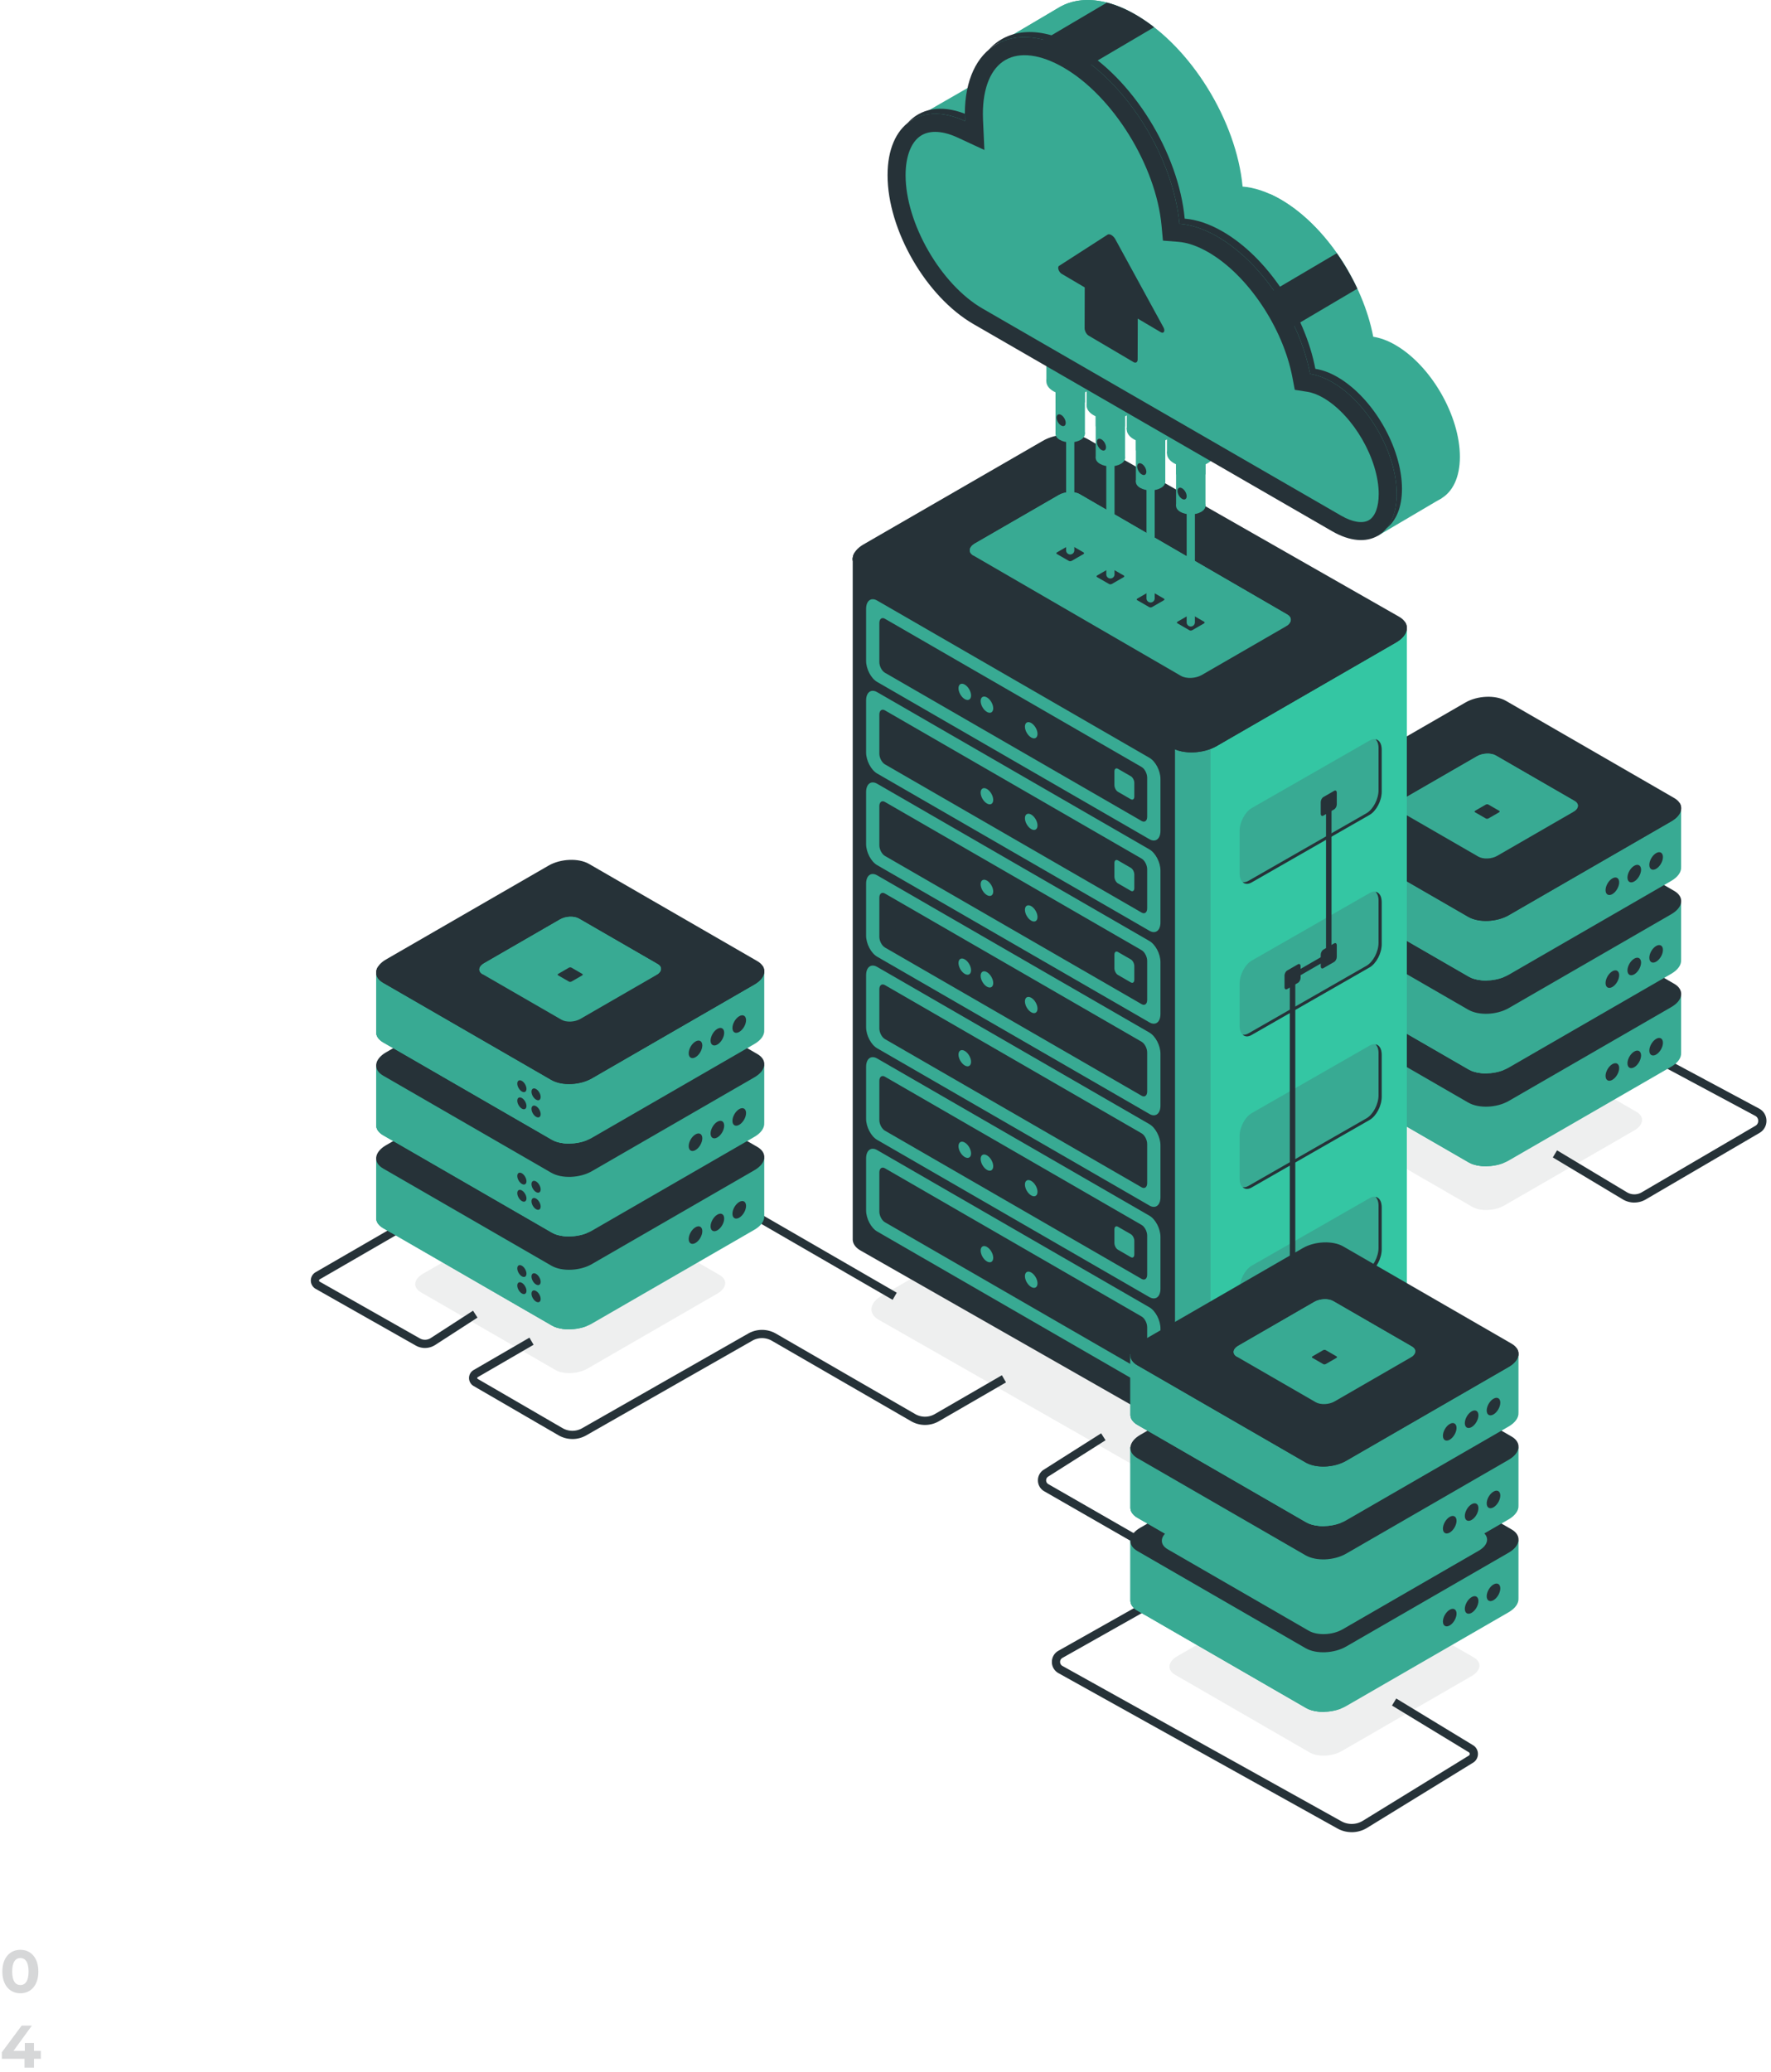 <svg xmlns="http://www.w3.org/2000/svg" width="354" height="414" viewBox="0 0 354 414" fill="none"><path d="M326.69 240.305a4.548 4.548 0 0 1-2.331-.646l-13.971-8.376.845-1.413 13.971 8.377a2.88 2.88 0 0 0 2.938.017l22.737-13.299c.364-.212.576-.589.567-1.01a1.128 1.128 0 0 0-.602-.983l-30.303-16.229.776-1.451 30.303 16.228a2.75 2.75 0 0 1 1.469 2.405 2.757 2.757 0 0 1-1.383 2.457l-22.737 13.295a4.493 4.493 0 0 1-2.288.619M270.188 366.115a5.875 5.875 0 0 1-2.86-.741l-55.753-31.036a2.529 2.529 0 0 1-1.317-2.231c0-.941.485-1.777 1.304-2.241l25.233-14.23a.857.857 0 0 0 .442-.759.859.859 0 0 0-.438-.762l-28.071-16.12a2.5 2.5 0 0 1-1.261-2.132 2.512 2.512 0 0 1 1.17-2.184l11.466-7.267.88 1.386-11.466 7.267a.863.863 0 0 0-.408.759c0 .147.052.515.438.741l28.071 16.12a2.493 2.493 0 0 1 1.261 2.192c0 .919-.481 1.734-1.278 2.184l-25.233 14.231a.904.904 0 0 0-.468.806c0 .165.048.563.472.802l55.753 31.035a4.263 4.263 0 0 0 4.26-.078l21.198-13.035a.393.393 0 0 0 .195-.342.395.395 0 0 0-.195-.342l-15.344-9.326.854-1.404 15.344 9.326c.615.372.984 1.027.984 1.746 0 .719-.364 1.374-.975 1.751l-21.203 13.034a5.895 5.895 0 0 1-3.055.854" fill="#263238"></path><path d="m294.264 241.15-26.88-15.518c-1.651-.953-1.443-2.617.464-3.718L293.8 206.93c1.907-1.101 4.784-1.218 6.435-.269l26.88 15.518c1.651.953 1.443 2.617-.464 3.718l-25.952 14.984c-1.907 1.101-4.789 1.218-6.435.265" fill="#263238" opacity=".08"></path><path d="M336.033 210.362v-11.614l-26.044-.013-9-5.195c-2.067-1.192-5.672-1.045-8.06.333l-8.398 4.849-26.065-.013v11.943c-.061.806.39 1.586 1.382 2.158l33.657 19.435c2.067 1.192 5.673 1.044 8.06-.334l32.5-18.763c1.374-.793 2.041-1.824 1.963-2.782" fill="#38AA93"></path><path d="M297.254 192.738c-1.513.035-3.081.416-4.321 1.131l-8.398 4.849-26.065-.013v11.943c-.06.806.39 1.586 1.383 2.158l33.657 19.435c.992.572 2.34.832 3.739.797v-40.304l.005.004z" fill="#38AA93"></path><path d="M261.417 198.705h-2.951v11.943c-.061.806.39 1.586 1.382 2.158l1.565.905v-15.006h.004zM294.03 232.496c1.781.763 4.359.72 6.443-.073v-13.564h-6.443v13.637z" fill="#38AA93"></path><path d="m293.514 220.341-33.657-19.435c-2.067-1.191-1.807-3.276.581-4.654l32.5-18.763c2.387-1.378 5.993-1.525 8.06-.334l33.657 19.431c2.067 1.192 1.807 3.276-.581 4.654l-32.5 18.763c-2.388 1.378-5.993 1.526-8.06.334" fill="#263238"></path><path d="m294.116 216.844-28.205-16.284c-1.729-1.001-1.513-2.748.485-3.9l27.235-15.726c1.998-1.153 5.022-1.278 6.756-.282l28.205 16.285c1.729 1.001 1.513 2.743-.485 3.9l-27.235 15.726c-1.998 1.152-5.022 1.278-6.756.281zM323.652 213.425c0 .867-.606 1.92-1.36 2.353-.75.434-1.361.083-1.361-.784s.607-1.92 1.361-2.353c.749-.433 1.36-.082 1.36.784zM328.029 210.903c0 .867-.611 1.92-1.361 2.353-.749.434-1.36.083-1.36-.784s.606-1.92 1.36-2.353c.75-.433 1.361-.082 1.361.784zM332.401 208.377c0 .867-.606 1.92-1.36 2.353-.75.433-1.361.082-1.361-.784 0-.867.607-1.92 1.361-2.353.749-.434 1.36-.083 1.36.784z" fill="#263238"></path><path d="M336.033 191.802v-11.613l-26.044-.013-9-5.196c-2.067-1.192-5.672-1.044-8.06.334l-8.398 4.849-26.065-.013v11.942c-.061.806.39 1.586 1.382 2.158l33.657 19.431c2.067 1.192 5.673 1.044 8.06-.334l32.5-18.763c1.374-.793 2.041-1.824 1.963-2.782" fill="#38AA93"></path><path d="M297.254 174.178c-1.513.035-3.081.416-4.321 1.131l-8.398 4.849-26.065-.013v11.943c-.06.806.39 1.586 1.383 2.158l33.657 19.435c.992.572 2.34.832 3.739.797v-40.304l.005.004z" fill="#38AA93"></path><path d="M261.417 180.15h-2.951v11.942c-.061.806.39 1.586 1.382 2.158l1.565.906V180.15h.004zM294.03 213.937c1.781.762 4.359.719 6.443-.074V200.3h-6.443v13.637z" fill="#38AA93"></path><path d="m293.514 201.782-33.657-19.435c-2.067-1.192-1.807-3.276.581-4.654l32.5-18.764c2.387-1.378 5.993-1.525 8.06-.333l33.657 19.43c2.067 1.192 1.807 3.276-.581 4.654l-32.5 18.764c-2.388 1.378-5.993 1.525-8.06.333" fill="#263238"></path><path d="M294.116 198.285 265.911 182c-1.729-1.001-1.513-2.747.485-3.9l27.235-15.726c1.998-1.152 5.022-1.278 6.756-.281l28.205 16.284c1.729 1.001 1.513 2.743-.485 3.9l-27.235 15.726c-1.998 1.153-5.022 1.278-6.756.282zM323.652 194.87c0 .867-.606 1.92-1.36 2.353-.75.433-1.361.082-1.361-.784 0-.867.607-1.92 1.361-2.353.749-.434 1.36-.083 1.36.784zM328.029 192.344c0 .866-.611 1.919-1.361 2.353-.749.433-1.36.082-1.36-.785 0-.866.606-1.919 1.36-2.353.75-.433 1.361-.082 1.361.785zM332.401 189.817c0 .867-.606 1.92-1.36 2.353-.75.434-1.361.083-1.361-.784s.607-1.92 1.361-2.353c.749-.433 1.36-.082 1.36.784z" fill="#263238"></path><path d="M336.033 173.242v-11.613l-26.044-.013-9-5.196c-2.067-1.191-5.672-1.044-8.06.334l-8.398 4.849-26.065-.013v11.943c-.061.806.39 1.586 1.382 2.158l33.657 19.43c2.067 1.192 5.673 1.045 8.06-.333l32.5-18.764c1.374-.793 2.041-1.824 1.963-2.782" fill="#38AA93"></path><path d="M297.254 155.619c-1.513.039-3.081.416-4.321 1.131l-8.398 4.849-26.065-.013v11.942c-.06.806.39 1.586 1.383 2.158l33.657 19.435c.992.572 2.34.832 3.739.798v-40.305l.005.005z" fill="#38AA93"></path><path d="M261.417 161.59h-2.951v11.943c-.061.806.39 1.586 1.382 2.158l1.565.905V161.59h.004zM294.03 195.377c1.781.763 4.359.719 6.443-.074v-13.559h-6.443v13.633z" fill="#38AA93"></path><path d="m293.514 183.222-33.657-19.435c-2.067-1.192-1.807-3.276.581-4.654l32.5-18.763c2.387-1.378 5.993-1.526 8.06-.334l33.657 19.431c2.067 1.191 1.807 3.276-.581 4.654l-32.5 18.763c-2.388 1.378-5.993 1.525-8.06.334" fill="#263238"></path><path d="m334.07 161.837-32.5 18.763c-2.388 1.378-5.993 1.526-8.06.334l-33.657-19.435c-.46-.264-.798-.576-1.032-.914-.71 1.144-.39 2.379 1.032 3.198l33.657 19.435c2.067 1.191 5.672 1.044 8.06-.334l32.5-18.763c1.854-1.071 2.418-2.566 1.607-3.74-.325.52-.862 1.023-1.607 1.452M323.652 176.31c0 .867-.606 1.92-1.36 2.353-.75.434-1.361.083-1.361-.784s.607-1.92 1.361-2.353c.749-.433 1.36-.082 1.36.784zM328.029 173.784c0 .867-.611 1.92-1.361 2.353-.749.433-1.36.082-1.36-.784 0-.867.606-1.92 1.36-2.353.75-.434 1.361-.083 1.361.784zM332.401 171.258c0 .866-.606 1.919-1.36 2.353-.75.433-1.361.082-1.361-.785 0-.866.607-1.919 1.361-2.353.749-.433 1.36-.082 1.36.785z" fill="#263238"></path><path d="m295.503 171.175-15.752-9.091c-.966-.559-.845-1.534.269-2.18l15.21-8.779c1.114-.646 2.804-.715 3.77-.156l15.752 9.096c.966.559.845 1.534-.269 2.175l-15.21 8.779c-1.118.646-2.804.715-3.77.156z" fill="#38AA93"></path><path d="m297.011 163.562-2.18-1.257c-.134-.078-.117-.212.039-.303l2.106-1.214c.156-.091.39-.099.52-.021l2.18 1.256c.134.078.117.213-.039.304l-2.106 1.213c-.156.091-.386.1-.52.022z" fill="#263238"></path><path d="m279.751 162.08.044.026c.073-.052.143-.109.225-.156l15.21-8.78c1.118-.645 2.804-.715 3.77-.156l15.704 9.07c.893-.637.936-1.508.043-2.024l-15.751-9.091c-.967-.559-2.657-.49-3.77.156l-15.21 8.779c-1.118.646-1.235 1.621-.269 2.176" fill="#38AA93"></path><path d="m233.718 296.838-58.092-33.124c-2.124-1.227-1.859-3.372.593-4.784l33.423-19.297c2.453-1.417 6.167-1.568 8.29-.342l58.093 33.124c2.123 1.226 1.859 3.367-.594 4.784l-33.427 19.296c-2.453 1.417-6.167 1.569-8.29.343" fill="#263238" opacity=".08"></path><path d="M281.207 261.257V125.636l-53.915-14.109-9.932-5.733c-2.279-1.317-6.262-1.153-8.892.368l-9.265 5.352-28.756-.017 8.515 130.923c-.065.892.434 1.75 1.526 2.383l53.807 40.599c2.279 1.317 6.261 1.148 8.892-.368l35.858-20.701c1.517-.875 2.249-2.01 2.167-3.068" fill="#34C6A3"></path><path d="M213.235 104.91c-1.669.039-3.398.459-4.767 1.252l-9.265 5.348-28.756-.018v135.989c-.065.893.434 1.751 1.526 2.383l62.322 35.538c1.096.633 2.582.919 4.125.88l.641-136.838-25.826-44.534z" fill="#263238"></path><path d="M234.867 285.679c1.967.841 4.81.793 7.106-.082V147.823h-7.106v137.856z" fill="#38AA93"></path><path d="m234.295 149.457-62.322-35.538c-2.28-1.317-1.994-3.614.637-5.135l35.858-20.705c2.63-1.52 6.613-1.685 8.892-.368l62.322 35.538c2.279 1.317 1.993 3.614-.637 5.135l-35.858 20.7c-2.631 1.521-6.613 1.686-8.892.368" fill="#263238"></path><path d="m279.045 125.866-35.858 20.7c-2.631 1.521-6.613 1.686-8.892.369l-62.322-35.538c-.507-.295-.88-.637-1.136-1.01-.784 1.261-.429 2.626 1.136 3.532l62.322 35.538c2.279 1.317 6.261 1.152 8.892-.369l35.858-20.704c2.045-1.179 2.665-2.83 1.777-4.126-.36.577-.954 1.127-1.777 1.604" fill="#263238"></path><path d="m236.058 135.057-41.491-24.05c-1.066-.615-.932-1.69.299-2.401l16.778-9.689c1.231-.71 3.094-.789 4.16-.173l41.492 24.05c1.066.615.932 1.69-.299 2.4l-16.779 9.69c-1.23.71-3.094.788-4.16.173z" fill="#38AA93"></path><path d="m213.655 112.086-2.405-1.387c-.147-.086-.13-.234.043-.333l2.323-1.339c.169-.1.429-.109.576-.022l2.405 1.387c.148.086.13.234-.039.333l-2.322 1.339c-.169.1-.429.109-.577.022M221.689 116.701l-2.405-1.387c-.147-.086-.13-.234.043-.333l2.323-1.339c.169-.1.429-.109.576-.022l2.405 1.387c.148.086.13.234-.043.333l-2.323 1.339c-.169.1-.429.109-.576.022zM229.719 121.32l-2.405-1.386c-.148-.087-.13-.234.043-.334l2.323-1.339c.169-.1.429-.108.576-.022l2.405 1.387c.147.087.13.234-.043.334l-2.323 1.339c-.169.099-.429.108-.576.021zM237.753 125.94l-2.405-1.387c-.148-.087-.13-.234.043-.334l2.323-1.339c.169-.099.429-.108.576-.021l2.405 1.386c.147.087.13.234-.043.334l-2.323 1.339c-.169.1-.429.108-.576.026" fill="#263238"></path><path d="m194.562 111.003.048.03c.082-.056.156-.117.251-.173l16.779-9.69c1.231-.71 3.094-.788 4.16-.173l41.444 24.024c.984-.702 1.036-1.664.048-2.232L215.8 98.739c-1.066-.615-2.929-.537-4.16.174l-16.779 9.689c-1.23.711-1.365 1.785-.299 2.401zM250.185 176.328l23.591-13.507c1.326-.767 2.405-2.821 2.405-4.594v-8.437c0-1.768-1.075-2.582-2.405-1.815l-23.591 13.507c-1.326.767-2.405 2.825-2.405 4.593v8.437c0 1.772 1.075 2.583 2.405 1.816z" fill="#38AA93"></path><path d="M274.946 147.719c.368.351.602.945.602 1.755v8.437c0 1.768-1.075 3.826-2.405 4.593l-23.591 13.507c-.424.247-.819.312-1.165.256.442.416 1.079.477 1.798.061l23.591-13.507c1.326-.767 2.405-2.821 2.405-4.594v-8.437c0-1.2-.503-1.945-1.235-2.071z" fill="#263238"></path><path d="m257.283 167.163 2.162-1.248c.291-.169.525-.616.525-1.001v-2.31c0-.386-.234-.563-.525-.394l-2.162 1.248c-.29.169-.524.615-.524 1.001v2.309c0 .386.234.564.524.395z" fill="#38AA93"></path><path d="m264.52 162.985 2.162-1.248c.29-.169.524-.615.524-1.001v-2.314c0-.385-.234-.563-.524-.394l-2.162 1.248c-.291.169-.525.615-.525 1.001v2.314c0 .386.234.563.525.394z" fill="#263238"></path><path d="m250.185 237.289 23.591-13.507c1.326-.767 2.405-2.821 2.405-4.593v-8.437c0-1.768-1.075-2.583-2.405-1.816l-23.591 13.507c-1.326.767-2.405 2.821-2.405 4.593v8.437c0 1.768 1.075 2.583 2.405 1.816z" fill="#38AA93"></path><path d="M274.946 208.68c.368.351.602.945.602 1.755v8.437c0 1.768-1.075 3.827-2.405 4.594l-23.591 13.507c-.424.247-.819.312-1.165.255.442.416 1.079.477 1.798.061l23.591-13.507c1.326-.767 2.405-2.821 2.405-4.593v-8.437c0-1.201-.503-1.946-1.235-2.072z" fill="#263238"></path><path d="m257.283 228.124 2.162-1.248c.291-.169.525-.615.525-1.001v-2.31c0-.385-.234-.563-.525-.394l-2.162 1.248c-.29.169-.524.615-.524 1.001v2.31c0 .385.234.563.524.394zM264.52 223.947l2.162-1.248c.29-.169.524-.616.524-1.001v-2.31c0-.386-.234-.563-.524-.394l-2.162 1.248c-.291.164-.525.615-.525 1.001v2.309c0 .386.234.564.525.395zM250.185 267.77l23.591-13.507c1.326-.767 2.405-2.821 2.405-4.594v-8.437c0-1.768-1.075-2.582-2.405-1.815l-23.591 13.507c-1.326.767-2.405 2.821-2.405 4.593v8.437c0 1.768 1.075 2.583 2.405 1.816z" fill="#38AA93"></path><path d="M274.946 239.165c.368.351.602.945.602 1.755v8.437c0 1.768-1.075 3.827-2.405 4.594l-23.591 13.507c-.424.247-.819.312-1.165.255.442.416 1.079.477 1.798.061l23.591-13.507c1.326-.767 2.405-2.821 2.405-4.593v-8.437c0-1.201-.503-1.946-1.235-2.072z" fill="#263238"></path><path d="m257.283 258.605 2.162-1.248c.291-.169.525-.616.525-1.001v-2.31c0-.386-.234-.563-.525-.394l-2.162 1.248c-.29.169-.524.615-.524 1.001v2.309c0 .386.234.564.524.395z" fill="#263238"></path><path d="m264.52 254.427 2.162-1.248c.29-.169.524-.615.524-1.001v-2.309c0-.386-.234-.564-.524-.395l-2.162 1.248c-.291.169-.525.616-.525 1.001v2.31c0 .386.234.563.525.394zM250.185 206.808l23.591-13.507c1.326-.767 2.405-2.825 2.405-4.593v-8.437c0-1.772-1.075-2.583-2.405-1.816l-23.591 13.507c-1.326.767-2.405 2.821-2.405 4.594v8.437c0 1.768 1.075 2.582 2.405 1.815z" fill="#38AA93"></path><path d="M274.946 178.2c.368.351.602.944.602 1.755v8.437c0 1.772-1.075 3.826-2.405 4.593l-23.591 13.507c-.424.247-.819.312-1.165.256.442.416 1.079.476 1.798.06l23.591-13.507c1.326-.767 2.405-2.825 2.405-4.593v-8.437c0-1.2-.503-1.946-1.235-2.071z" fill="#263238"></path><path d="m257.283 197.643 2.162-1.248c.291-.169.525-.615.525-1.001v-2.309c0-.386-.234-.564-.525-.395l-2.162 1.248c-.29.169-.524.616-.524 1.001v2.31c0 .386.234.563.524.394zM264.52 193.466l2.162-1.248c.29-.169.524-.615.524-1.001v-2.31c0-.385-.234-.563-.524-.394l-2.162 1.248c-.291.169-.525.615-.525 1.001v2.31c0 .385.234.563.525.394z" fill="#263238"></path><path d="m229.753 167.691-54.426-31.425c-1.218-.702-2.206-2.591-2.206-4.216v-10.379c0-1.625.988-2.37 2.206-1.668l54.426 31.425c1.218.702 2.206 2.592 2.206 4.217v10.378c0 1.625-.988 2.37-2.206 1.668z" fill="#38AA93"></path><path d="m228.189 164.051-51.302-29.618c-.616-.355-1.118-1.313-1.118-2.136v-7.805c0-.823.502-1.204 1.118-.845l51.302 29.619c.62.355 1.118 1.313 1.118 2.136v7.804c0 .824-.503 1.205-1.118.845z" fill="#263238"></path><path d="m187.581 136.66-7.657-4.42c-.602-.346-1.087-1.278-1.087-2.075 0-.798.485-1.17 1.087-.824l7.657 4.42c.603.347 1.088 1.279 1.088 2.076 0 .797-.485 1.17-1.088.823z" fill="#263238"></path><path d="M194.103 138.979c0 .801-.563 1.122-1.257.723-.693-.398-1.256-1.373-1.256-2.175 0-.802.563-1.127 1.256-.724.694.399 1.257 1.374 1.257 2.176zM198.532 141.535c0 .802-.564 1.127-1.257.724-.693-.399-1.257-1.374-1.257-2.175 0-.802.564-1.123 1.257-.724s1.257 1.374 1.257 2.175z" fill="#38AA93"></path><path d="M202.96 144.092c0 .802-.563 1.122-1.256.724-.694-.399-1.257-1.374-1.257-2.176 0-.801.563-1.122 1.257-.723.693.398 1.256 1.373 1.256 2.175z" fill="#263238"></path><path d="M207.385 146.649c0 .801-.564 1.122-1.257.723-.693-.398-1.257-1.373-1.257-2.175 0-.802.564-1.127 1.257-.724.693.399 1.257 1.374 1.257 2.176zM226.035 159.709l-2.578-1.49c-.386-.221-.698-.819-.698-1.335v-2.73c0-.511.312-.75.698-.529l2.578 1.487c.386.221.698.819.698 1.334v2.73c0 .512-.312.75-.698.529M229.753 185.991l-54.426-31.425c-1.218-.702-2.206-2.592-2.206-4.212v-10.379c0-1.625.988-2.37 2.206-1.668l54.426 31.425c1.218.702 2.206 2.592 2.206 4.217v10.378c0 1.625-.988 2.37-2.206 1.668" fill="#38AA93"></path><path d="m228.189 182.355-51.302-29.618c-.616-.355-1.118-1.313-1.118-2.136v-7.805c0-.823.502-1.2 1.118-.845l51.302 29.619c.62.355 1.118 1.313 1.118 2.14v7.8c0 .824-.503 1.205-1.118.845z" fill="#263238"></path><path d="m187.581 154.964-7.657-4.42c-.602-.346-1.087-1.278-1.087-2.075 0-.798.485-1.17 1.087-.824l7.657 4.42c.603.347 1.088 1.279 1.088 2.076 0 .797-.485 1.17-1.088.823zM194.103 157.283c0 .801-.563 1.126-1.257.723-.693-.398-1.256-1.373-1.256-2.175 0-.802.563-1.122 1.256-.724.694.399 1.257 1.374 1.257 2.176z" fill="#263238"></path><path d="M198.532 159.835c0 .802-.564 1.122-1.257.724-.693-.399-1.257-1.374-1.257-2.176 0-.801.564-1.122 1.257-.723.693.398 1.257 1.373 1.257 2.175z" fill="#38AA93"></path><path d="M202.96 162.392c0 .801-.563 1.122-1.256.723-.694-.398-1.257-1.373-1.257-2.175 0-.802.563-1.127 1.257-.724.693.399 1.256 1.374 1.256 2.176z" fill="#263238"></path><path d="M207.385 164.948c0 .802-.564 1.127-1.257.724s-1.257-1.374-1.257-2.175c0-.802.564-1.123 1.257-.724s1.257 1.374 1.257 2.175zM226.035 178.009l-2.578-1.491c-.386-.221-.698-.819-.698-1.334v-2.73c0-.512.312-.75.698-.529l2.578 1.491c.386.221.698.819.698 1.334v2.73c0 .516-.312.75-.698.529zM229.753 204.295l-54.426-31.421c-1.218-.702-2.206-2.591-2.206-4.216v-10.379c0-1.625.988-2.37 2.206-1.668l54.426 31.425c1.218.702 2.206 2.592 2.206 4.212v10.379c0 1.625-.988 2.37-2.206 1.668z" fill="#38AA93"></path><path d="m228.189 200.655-51.302-29.618c-.616-.356-1.118-1.313-1.118-2.137v-7.804c0-.823.502-1.205 1.118-.845l51.302 29.618c.62.356 1.118 1.313 1.118 2.137v7.804c0 .823-.503 1.2-1.118.845z" fill="#263238"></path><path d="m187.581 173.264-7.657-4.42c-.602-.347-1.087-1.278-1.087-2.076 0-.797.485-1.17 1.087-.823l7.657 4.42c.603.347 1.088 1.274 1.088 2.076 0 .801-.485 1.17-1.088.823zM194.103 175.582c0 .802-.563 1.123-1.257.724-.693-.399-1.256-1.374-1.256-2.175 0-.802.563-1.123 1.256-.724.694.399 1.257 1.374 1.257 2.175z" fill="#263238"></path><path d="M198.532 178.139c0 .802-.564 1.122-1.257.724-.693-.399-1.257-1.374-1.257-2.176 0-.801.564-1.126 1.257-.723.693.398 1.257 1.373 1.257 2.175z" fill="#38AA93"></path><path d="M202.96 180.691c0 .802-.563 1.127-1.256.724-.694-.399-1.257-1.374-1.257-2.175 0-.802.563-1.123 1.257-.724.693.399 1.256 1.374 1.256 2.175z" fill="#263238"></path><path d="M207.385 183.248c0 .802-.564 1.127-1.257.724-.693-.399-1.257-1.374-1.257-2.176 0-.801.564-1.122 1.257-.723.693.398 1.257 1.373 1.257 2.175zM226.035 196.309l-2.578-1.491c-.386-.221-.698-.819-.698-1.33v-2.73c0-.512.312-.75.698-.529l2.578 1.486c.386.221.698.819.698 1.335v2.73c0 .511-.312.75-.698.529zM229.753 222.595l-54.426-31.426c-1.218-.702-2.206-2.591-2.206-4.212v-10.378c0-1.625.988-2.37 2.206-1.668l54.426 31.425c1.218.702 2.206 2.591 2.206 4.216v10.379c0 1.625-.988 2.37-2.206 1.668" fill="#38AA93"></path><path d="m228.189 218.955-51.302-29.619c-.616-.355-1.118-1.313-1.118-2.136v-7.804c0-.824.502-1.205 1.118-.845l51.302 29.618c.62.36 1.118 1.313 1.118 2.136v7.805c0 .823-.503 1.204-1.118.845z" fill="#263238"></path><path d="m187.581 191.564-7.657-4.42c-.602-.347-1.087-1.279-1.087-2.076 0-.797.485-1.17 1.087-.823l7.657 4.42c.603.346 1.088 1.278 1.088 2.075 0 .798-.485 1.17-1.088.824z" fill="#263238"></path><path d="M194.103 193.882c0 .802-.563 1.122-1.257.724-.693-.399-1.256-1.374-1.256-2.176 0-.801.563-1.126 1.256-.723.694.398 1.257 1.373 1.257 2.175zM198.532 196.439c0 .801-.564 1.126-1.257.723-.693-.398-1.257-1.373-1.257-2.175 0-.802.564-1.122 1.257-.724.693.399 1.257 1.374 1.257 2.176z" fill="#38AA93"></path><path d="M202.96 198.995c0 .802-.563 1.127-1.256.724-.694-.399-1.257-1.374-1.257-2.175 0-.802.563-1.123 1.257-.724.693.399 1.256 1.374 1.256 2.175z" fill="#263238"></path><path d="M207.385 201.552c0 .802-.564 1.127-1.257.724s-1.257-1.374-1.257-2.176c0-.801.564-1.122 1.257-.723.693.398 1.257 1.373 1.257 2.175z" fill="#38AA93"></path><path d="m226.035 214.613-2.578-1.491c-.386-.221-.698-.819-.698-1.33v-2.73c0-.512.312-.75.698-.525l2.578 1.487c.386.221.698.819.698 1.334v2.73c0 .512-.312.75-.698.529" fill="#263238"></path><path d="m229.753 240.894-54.426-31.425c-1.218-.702-2.206-2.591-2.206-4.212v-10.378c0-1.625.988-2.371 2.206-1.669l54.426 31.426c1.218.702 2.206 2.591 2.206 4.216v10.378c0 1.625-.988 2.371-2.206 1.669" fill="#38AA93"></path><path d="m228.189 237.254-51.302-29.618c-.616-.355-1.118-1.313-1.118-2.136v-7.805c0-.823.502-1.2 1.118-.845l51.302 29.619c.62.355 1.118 1.313 1.118 2.136v7.804c0 .824-.503 1.201-1.118.845z" fill="#263238"></path><path d="m187.581 209.868-7.657-4.42c-.602-.347-1.087-1.279-1.087-2.076 0-.797.485-1.17 1.087-.823l7.657 4.42c.603.346 1.088 1.274 1.088 2.075 0 .802-.485 1.17-1.088.824z" fill="#263238"></path><path d="M194.103 212.182c0 .801-.563 1.126-1.257.723-.693-.398-1.256-1.373-1.256-2.175 0-.802.563-1.122 1.256-.724.694.399 1.257 1.374 1.257 2.176z" fill="#38AA93"></path><path d="M198.532 214.738c0 .802-.564 1.127-1.257.724-.693-.399-1.257-1.374-1.257-2.175 0-.802.564-1.123 1.257-.724s1.257 1.374 1.257 2.175zM202.96 217.295c0 .802-.563 1.127-1.256.724-.694-.399-1.257-1.374-1.257-2.176 0-.801.563-1.122 1.257-.723.693.398 1.256 1.373 1.256 2.175zM207.385 219.852c0 .801-.564 1.126-1.257.723-.693-.398-1.257-1.373-1.257-2.175 0-.802.564-1.127 1.257-.724s1.257 1.374 1.257 2.176zM226.035 232.912l-2.578-1.49c-.386-.221-.698-.819-.698-1.331v-2.73c0-.511.312-.749.698-.528l2.578 1.49c.386.221.698.819.698 1.331v2.73c0 .515-.312.749-.698.528z" fill="#263238"></path><path d="m229.753 259.198-54.426-31.425c-1.218-.702-2.206-2.591-2.206-4.216v-10.379c0-1.625.988-2.37 2.206-1.668l54.426 31.421c1.218.702 2.206 2.591 2.206 4.216v10.379c0 1.625-.988 2.37-2.206 1.668" fill="#38AA93"></path><path d="m228.189 255.558-51.302-29.618c-.616-.355-1.118-1.313-1.118-2.136v-7.805c0-.823.502-1.204 1.118-.845l51.302 29.619c.62.359 1.118 1.313 1.118 2.136v7.804c0 .824-.503 1.201-1.118.845z" fill="#263238"></path><path d="m187.581 228.167-7.657-4.42c-.602-.346-1.087-1.278-1.087-2.075 0-.798.485-1.17 1.087-.824l7.657 4.42c.603.347 1.088 1.279 1.088 2.076 0 .797-.485 1.17-1.088.823z" fill="#263238"></path><path d="M194.103 230.486c0 .801-.563 1.126-1.257.723-.693-.398-1.256-1.373-1.256-2.175 0-.802.563-1.127 1.256-.724.694.399 1.257 1.374 1.257 2.176zM198.532 233.042c0 .802-.564 1.127-1.257.724-.693-.399-1.257-1.374-1.257-2.175 0-.802.564-1.123 1.257-.724s1.257 1.374 1.257 2.175z" fill="#38AA93"></path><path d="M202.96 235.595c0 .801-.563 1.126-1.256.723-.694-.398-1.257-1.373-1.257-2.175 0-.802.563-1.127 1.257-.724.693.399 1.256 1.374 1.256 2.176z" fill="#263238"></path><path d="M207.385 238.151c0 .802-.564 1.127-1.257.724-.693-.399-1.257-1.374-1.257-2.175 0-.802.564-1.123 1.257-.724s1.257 1.374 1.257 2.175zM226.035 251.212l-2.578-1.491c-.386-.221-.698-.819-.698-1.33v-2.73c0-.511.312-.75.698-.529l2.578 1.487c.386.221.698.819.698 1.334v2.73c0 .516-.312.75-.698.529zM229.753 277.498l-54.426-31.421c-1.218-.702-2.206-2.591-2.206-4.216v-10.379c0-1.625.988-2.37 2.206-1.668l54.426 31.421c1.218.702 2.206 2.591 2.206 4.216v10.379c0 1.625-.988 2.37-2.206 1.668z" fill="#38AA93"></path><path d="m228.189 273.858-51.302-29.618c-.616-.356-1.118-1.313-1.118-2.137v-7.804c0-.823.502-1.2 1.118-.845l51.302 29.618c.62.356 1.118 1.313 1.118 2.137v7.804c0 .823-.503 1.2-1.118.845z" fill="#263238"></path><path d="m187.581 246.467-7.657-4.42c-.602-.347-1.087-1.278-1.087-2.076 0-.797.485-1.17 1.087-.823l7.657 4.42c.603.347 1.088 1.278 1.088 2.076 0 .797-.485 1.17-1.088.823zM194.103 248.785c0 .802-.563 1.127-1.257.724-.693-.399-1.256-1.374-1.256-2.175 0-.802.563-1.123 1.256-.724.694.399 1.257 1.374 1.257 2.175z" fill="#263238"></path><path d="M198.532 251.342c0 .802-.564 1.127-1.257.724-.693-.399-1.257-1.374-1.257-2.176 0-.801.564-1.126 1.257-.723.693.398 1.257 1.373 1.257 2.175z" fill="#38AA93"></path><path d="M202.96 253.899c0 .801-.563 1.126-1.256.723-.694-.398-1.257-1.373-1.257-2.175 0-.802.563-1.122 1.257-.724.693.399 1.256 1.374 1.256 2.176z" fill="#263238"></path><path d="M207.385 256.451c0 .802-.564 1.127-1.257.724-.693-.399-1.257-1.374-1.257-2.176 0-.801.564-1.122 1.257-.723.693.398 1.257 1.373 1.257 2.175z" fill="#38AA93"></path><path d="m226.035 269.512-2.578-1.491c-.386-.221-.698-.819-.698-1.33v-2.73c0-.512.312-.75.698-.529l2.578 1.491c.386.221.698.819.698 1.334v2.73c0 .516-.312.75-.698.529" fill="#263238"></path><path d="M213.924 110.795a.824.824 0 0 1-.824-.824V76.137a.824.824 0 0 1 1.647 0v33.834a.823.823 0 0 1-.823.824z" fill="#38AA93"></path><path d="M216.862 74.013h-5.876v12.684h5.876V74.013z" fill="#38AA93"></path><path d="M215.999 87.897c-1.148.663-3.007.663-4.155 0-1.149-.663-1.149-1.737 0-2.4 1.148-.663 3.007-.663 4.155 0 1.149.663 1.149 1.737 0 2.4zM218.686 56.338h-9.525v19.894h9.525V56.338z" fill="#38AA93"></path><path d="M210.986 76.102v4.294c1.724.79 4.151.79 5.876 0v-4.294c-1.725-.788-4.152-.788-5.876 0z" fill="#38AA93"></path><path d="M217.291 78.174c-1.859 1.074-4.875 1.074-6.734 0-1.859-1.075-1.859-2.813 0-3.888 1.859-1.074 4.875-1.074 6.734 0 1.859 1.075 1.859 2.813 0 3.888zM221.958 115.592a.824.824 0 0 1-.824-.824V80.934a.824.824 0 0 1 1.647 0v33.834a.823.823 0 0 1-.823.824z" fill="#38AA93"></path><path d="M224.891 78.81h-5.876v12.684h5.876V78.81z" fill="#38AA93"></path><path d="M224.033 92.694c-1.148.663-3.007.663-4.155 0-1.149-.663-1.149-1.737 0-2.4 1.148-.663 3.007-.663 4.155 0 1.149.663 1.149 1.737 0 2.4zM226.72 61.135h-9.525v19.894h9.525V61.135z" fill="#38AA93"></path><path d="M219.015 80.895v4.294c1.725.789 4.152.789 5.876 0v-4.294c-1.724-.789-4.151-.789-5.876 0z" fill="#38AA93"></path><path d="M225.325 82.97c-1.859 1.075-4.875 1.075-6.734 0-1.859-1.074-1.859-2.812 0-3.886 1.859-1.075 4.875-1.075 6.734 0 1.859 1.074 1.859 2.812 0 3.886zM229.987 120.389a.823.823 0 0 1-.823-.824V85.731a.823.823 0 1 1 1.647 0v33.834a.824.824 0 0 1-.824.824z" fill="#38AA93"></path><path d="M232.925 83.607h-5.876v12.684h5.876V83.607z" fill="#38AA93"></path><path d="M232.067 97.491c-1.148.663-3.007.663-4.155 0-1.149-.663-1.149-1.737 0-2.4 1.148-.663 3.007-.663 4.155 0 1.149.663 1.149 1.737 0 2.4zM234.75 65.927h-9.525v19.895h9.525V65.927z" fill="#38AA93"></path><path d="M227.049 85.692v4.294c1.725.789 4.152.789 5.876 0v-4.294c-1.724-.789-4.151-.789-5.876 0z" fill="#38AA93"></path><path d="M233.354 87.767c-1.859 1.075-4.875 1.075-6.734 0-1.859-1.074-1.859-2.816 0-3.886 1.859-1.075 4.875-1.075 6.734 0 1.859 1.074 1.859 2.812 0 3.886zM238.021 125.186a.823.823 0 0 1-.823-.824V90.528a.823.823 0 1 1 1.647 0v33.834a.824.824 0 0 1-.824.824z" fill="#38AA93"></path><path d="M240.959 88.404h-5.876v12.684h5.876V88.404z" fill="#38AA93"></path><path d="M240.097 102.288c-1.148.663-3.007.663-4.156 0-1.148-.663-1.148-1.737 0-2.4 1.149-.663 3.008-.663 4.156 0 1.148.663 1.148 1.737 0 2.4zM242.784 70.724h-9.525V90.62h9.525V70.724z" fill="#38AA93"></path><path d="M235.083 90.489v4.294c1.725.789 4.152.789 5.876 0V90.49c-1.724-.789-4.151-.789-5.876 0z" fill="#38AA93"></path><path d="M241.388 92.564c-1.859 1.075-4.875 1.075-6.734 0-1.859-1.074-1.859-2.812 0-3.886 1.859-1.075 4.875-1.075 6.734 0 1.859 1.074 1.859 2.816 0 3.886zM275.353 107.098l12.77-7.522-12.163-15.18-3.198 5.222 2.591 17.48zM182.624 23.786l20.384-11.726s-.767 11.704-.767 11.726c0 .021-11.709 3.627-11.709 3.627l-7.908-3.627z" fill="#38AA93"></path><path d="M278.902 68.926c-1.551-.897-3.033-1.417-4.411-1.634-2.054-10.798-9.568-22.269-18.53-27.443-2.695-1.555-5.256-2.387-7.583-2.565-1.222-13.09-10.326-27.967-21.376-34.35C221.23-.4 215.991-.793 212.125 1.248V1.24l-.186.109c-.1.056-.195.112-.295.169l-12.02 7.098 3.995 3.154c-3.584 1.57-5.85 5.586-5.85 11.531 0 10.96 7.696 24.289 17.186 29.766l63.951 45.665c7.129 4.116 12.905.78 12.905-7.45 0-8.228-5.776-18.238-12.905-22.35" fill="#38AA93"></path><path d="m198.358 18.473 27.586-16.116c-5.356-2.795-10.192-3.024-13.823-1.105v-.008l-.186.108c-.1.056-.195.108-.295.17l-12.016 7.097 3.995 3.155c-2.505 1.096-4.364 3.393-5.256 6.703M249.301 65.884l20.128-11.813c-3.453-5.97-8.203-11.188-13.468-14.226a23.308 23.308 0 0 0-2.062-1.062l-25.602 14.972 21.004 12.125v.004z" fill="#38AA93"></path><path d="m205.296 9.932 8.97 5.178 16.428-9.676a33.122 33.122 0 0 0-3.688-2.5c-1.989-1.149-3.913-1.942-5.742-2.414L205.3 9.928l-.004.004zM267.211 50.6l-16.064 9.465 5.586 6.23 14.581-8.61a46.429 46.429 0 0 0-4.108-7.085" fill="#263238"></path><path d="M266.283 76.358c-1.551-.897-3.033-1.417-4.411-1.634-2.054-10.799-9.572-22.269-18.529-27.443-2.696-1.556-5.257-2.388-7.584-2.565-1.222-13.091-10.326-27.968-21.376-34.35-11.886-6.865-21.524-1.3-21.524 12.423 0 .464.013.936.035 1.408-8.693-4.03-15.483.512-15.483 10.808 0 10.959 7.696 24.288 17.186 29.765l71.686 41.388c7.129 4.117 12.905.78 12.905-7.449s-5.776-18.239-12.905-22.351z" fill="#263238"></path><path d="M192.894 24.197c-.022-.472-.035-.94-.035-1.408v-.06c-4.801-1.868-8.931-1.054-11.518 1.94 2.813-2.313 6.903-2.63 11.553-.476M267.332 75.335c-1.551-.897-3.033-1.417-4.411-1.634-2.054-10.798-9.568-22.269-18.53-27.443-2.695-1.555-5.26-2.387-7.583-2.565-1.222-13.09-10.326-27.967-21.376-34.35-7.406-4.277-13.936-3.727-17.81.615 3.943-3.371 9.984-3.501 16.761.412 11.054 6.383 20.154 21.26 21.376 34.346 2.323.177 4.888 1.01 7.584 2.565 8.961 5.174 16.475 16.64 18.529 27.443 1.378.217 2.86.741 4.411 1.634 7.129 4.116 12.905 14.122 12.905 22.351 0 2.968-.763 5.291-2.058 6.864 1.932-1.491 3.107-4.19 3.107-7.887 0-8.229-5.777-18.239-12.905-22.35z" fill="#263238"></path><path d="m191.377 27.47 5.391 2.5-.273-5.933c-.017-.416-.03-.832-.03-1.24 0-5.295 1.599-9.134 4.502-10.81 2.903-1.674 7.029-1.14 11.618 1.507 9.862 5.694 18.468 19.56 19.591 31.564l.281 3.025 3.029.234c1.864.143 3.9.85 6.058 2.093 7.835 4.524 14.898 15.036 16.792 24.994l.472 2.492 2.509.394c.997.156 2.063.56 3.168 1.196 6.019 3.476 11.102 12.281 11.102 19.232 0 2.6-.719 4.511-1.98 5.234-1.257.724-3.272.395-5.521-.905L196.4 61.659c-8.338-4.814-15.384-17.017-15.384-26.646 0-3.778 1.114-6.656 3.06-7.9.797-.51 1.768-.762 2.855-.762 1.326 0 2.839.377 4.451 1.122" fill="#38AA93"></path><path d="m227.158 72.397 1.889-.949-1.863-1.412-.026 2.361zM221.477 46.852l1.837-.927.03.957-1.867-.03zM232.553 66.426l1.915-.966-3.688-3.506 1.773 4.472z" fill="#38AA93"></path><path d="m228.492 71.387-8.952-5.273c-.455-.269-.824-.94-.819-1.504l.03-10.365 10.599 6.244-.03 10.365c0 .564-.373.802-.828.538" fill="#38AA93"></path><path d="m223.292 45.933-9.667 6.223c-.412.264-.078 1.248.546 1.616l9.875 5.816 9.876 5.815c.624.368.958-.225.55-.97L224.87 46.86c-.416-.759-1.157-1.196-1.578-.928z" fill="#38AA93"></path><path d="m226.573 72.354-8.953-5.274c-.455-.269-.823-.94-.819-1.504l.03-10.365 10.6 6.245-.031 10.365c0 .563-.372.802-.827.537" fill="#263238"></path><path d="m221.373 46.9-9.668 6.222c-.412.265-.078 1.248.546 1.617l9.876 5.815 9.875 5.815c.624.369.958-.225.551-.97l-9.603-17.572c-.416-.758-1.157-1.196-1.577-.927zM258.912 256.126h-1.096v-61.278l7.237-4.177v-30.164h1.096v30.797l-7.237 4.177v60.645zM84.955 269.364a3.793 3.793 0 0 1-1.855-.489l-19.994-11.323a1.906 1.906 0 0 1-.975-1.664c0-.698.356-1.322.958-1.669l49.877-28.851a9.297 9.297 0 0 1 9.277 0l57.005 32.946-.823 1.426-57.005-32.951a7.666 7.666 0 0 0-7.631 0l-49.872 28.852a.267.267 0 0 0-.139.238c0 .056.017.169.139.238L83.91 267.44a2.1 2.1 0 0 0 2.192-.065l8.45-5.464.893 1.378-8.45 5.464a3.754 3.754 0 0 1-2.041.607" fill="#263238"></path><path d="m110.994 273.741-26.88-15.518c-1.65-.953-1.443-2.617.464-3.713l25.952-14.985c1.907-1.101 4.789-1.218 6.435-.264l26.88 15.517c1.651.954 1.443 2.618-.464 3.718l-25.952 14.985c-1.907 1.101-4.788 1.218-6.435.264" fill="#263238" opacity=".08"></path><path d="M152.763 242.953v-11.614l-26.043-.013-9.001-5.195c-2.067-1.192-5.672-1.045-8.06.333l-8.398 4.849-26.065-.013v11.943c-.06.806.39 1.586 1.383 2.158l33.657 19.431c2.067 1.191 5.672 1.044 8.06-.334l32.5-18.763c1.373-.793 2.041-1.825 1.963-2.782" fill="#38AA93"></path><path d="M113.98 225.329c-1.513.035-3.081.416-4.321 1.131l-8.398 4.849-26.065-.013v11.943c-.06.806.39 1.586 1.383 2.158l33.657 19.435c.992.572 2.34.832 3.739.797v-40.304l.005.004z" fill="#38AA93"></path><path d="M78.147 231.3h-2.95v11.943c-.057.806.39 1.586 1.382 2.158l1.564.906V231.3h.004zM110.756 265.087c1.781.763 4.359.72 6.443-.073V251.45h-6.443v13.637z" fill="#38AA93"></path><path d="m110.24 252.932-33.657-19.435c-2.067-1.191-1.807-3.276.58-4.654l32.501-18.763c2.383-1.378 5.993-1.525 8.06-.334l33.657 19.435c2.067 1.192 1.807 3.276-.577 4.654l-32.5 18.764c-2.383 1.378-5.993 1.525-8.06.333" fill="#263238"></path><path d="m110.847 249.435-28.206-16.284c-1.729-1.001-1.512-2.748.485-3.9l27.235-15.726c1.998-1.153 5.023-1.278 6.756-.282l28.206 16.285c1.729 1.001 1.512 2.747-.486 3.9l-27.235 15.726c-1.997 1.152-5.022 1.278-6.755.281zM140.383 246.021c0 .866-.607 1.919-1.361 2.353-.75.433-1.361.082-1.361-.785 0-.866.607-1.919 1.361-2.353.75-.433 1.361-.082 1.361.785zM144.755 243.494c0 .867-.607 1.92-1.361 2.353-.749.434-1.36.083-1.36-.784s.606-1.92 1.36-2.353c.75-.433 1.361-.082 1.361.784zM149.127 240.968c0 .867-.606 1.92-1.36 2.353-.75.433-1.361.082-1.361-.784 0-.867.607-1.92 1.361-2.353.749-.434 1.36-.083 1.36.784z" fill="#263238"></path><path d="M152.763 224.393V212.78l-26.043-.013-9.001-5.196c-2.067-1.192-5.672-1.044-8.06.334l-8.398 4.849-26.065-.013v11.942c-.06.806.39 1.586 1.383 2.158l33.657 19.431c2.067 1.192 5.672 1.044 8.06-.334l32.5-18.763c1.373-.793 2.041-1.824 1.963-2.782" fill="#38AA93"></path><path d="M113.98 206.769c-1.513.035-3.081.416-4.321 1.131l-8.398 4.849-26.065-.013v11.943c-.06.806.39 1.586 1.383 2.158l33.657 19.435c.992.572 2.34.832 3.739.797v-40.304l.005.004z" fill="#38AA93"></path><path d="M78.147 212.741h-2.95v11.942c-.057.806.39 1.586 1.382 2.158l1.564.906v-15.006h.004zM110.756 246.528c1.781.762 4.359.719 6.443-.074v-13.559h-6.443v13.633z" fill="#38AA93"></path><path d="m110.24 234.373-33.657-19.435c-2.067-1.192-1.807-3.276.58-4.654l32.501-18.764c2.383-1.378 5.993-1.525 8.06-.333l33.657 19.43c2.067 1.192 1.807 3.276-.577 4.654l-32.5 18.764c-2.383 1.378-5.993 1.525-8.06.333" fill="#263238"></path><path d="m110.847 230.876-28.206-16.285c-1.729-1.001-1.512-2.743.485-3.9l27.235-15.726c1.998-1.152 5.023-1.278 6.756-.281l28.206 16.284c1.729 1.001 1.512 2.748-.486 3.9l-27.235 15.726c-1.997 1.153-5.022 1.278-6.755.282zM140.383 227.461c0 .867-.607 1.92-1.361 2.353-.75.433-1.361.082-1.361-.784 0-.867.607-1.92 1.361-2.353.75-.434 1.361-.083 1.361.784zM144.755 224.935c0 .866-.607 1.919-1.361 2.353-.749.433-1.36.082-1.36-.785 0-.866.606-1.919 1.36-2.353.75-.433 1.361-.082 1.361.785zM149.127 222.408c0 .867-.606 1.92-1.36 2.353-.75.434-1.361.083-1.361-.784s.607-1.92 1.361-2.353c.749-.433 1.36-.082 1.36.784z" fill="#263238"></path><path d="M152.763 205.838v-11.614l-26.043-.013-9.001-5.195c-2.067-1.192-5.672-1.045-8.06.333l-8.398 4.849-26.065-.013v11.943c-.06.806.39 1.586 1.383 2.158l33.657 19.431c2.067 1.191 5.672 1.044 8.06-.334l32.5-18.763c1.373-.793 2.041-1.825 1.963-2.782" fill="#38AA93"></path><path d="M113.98 188.21c-1.513.039-3.081.416-4.321 1.131l-8.398 4.849-26.065-.013v11.942c-.06.806.39 1.586 1.383 2.158l33.657 19.435c.992.572 2.34.832 3.739.798v-40.305l.005.005z" fill="#38AA93"></path><path d="M78.147 194.181h-2.95v11.943c-.057.806.39 1.586 1.382 2.158l1.564.905v-15.006h.004zM110.756 227.968c1.781.763 4.359.719 6.443-.074v-13.563h-6.443V227.968z" fill="#38AA93"></path><path d="m110.24 215.813-33.657-19.435c-2.067-1.192-1.807-3.276.58-4.654l32.501-18.763c2.383-1.378 5.993-1.526 8.06-.334l33.657 19.431c2.067 1.191 1.807 3.276-.577 4.654l-32.5 18.763c-2.383 1.378-5.993 1.525-8.06.334" fill="#263238"></path><path d="m150.8 194.432-32.5 18.764c-2.383 1.378-5.993 1.525-8.06.333l-33.657-19.43c-.46-.269-.802-.577-1.031-.915-.711 1.144-.39 2.379 1.031 3.198l33.657 19.435c2.067 1.192 5.672 1.045 8.06-.333l32.5-18.764c1.855-1.07 2.418-2.565 1.608-3.739-.325.52-.863 1.022-1.608 1.451zM140.383 208.901c0 .867-.607 1.92-1.361 2.353-.75.434-1.361.083-1.361-.784s.607-1.92 1.361-2.353c.75-.433 1.361-.082 1.361.784zM144.755 206.375c0 .867-.607 1.92-1.361 2.353-.749.433-1.36.082-1.36-.784 0-.867.606-1.92 1.36-2.353.75-.434 1.361-.083 1.361.784zM149.127 203.849c0 .866-.606 1.919-1.36 2.353-.75.433-1.361.082-1.361-.785 0-.866.607-1.919 1.361-2.353.749-.433 1.36-.082 1.36.785z" fill="#263238"></path><path d="m112.229 203.766-15.752-9.091c-.966-.559-.845-1.534.269-2.18l15.21-8.779c1.118-.646 2.804-.715 3.77-.156l15.752 9.096c.966.559.845 1.534-.269 2.175l-15.21 8.779c-1.118.646-2.804.715-3.77.156z" fill="#38AA93"></path><path d="m113.737 196.153-2.18-1.257c-.134-.078-.117-.212.039-.303l2.102-1.214c.156-.091.39-.099.52-.021l2.18 1.256c.134.078.117.213-.039.304l-2.106 1.213c-.156.087-.39.1-.52.022" fill="#263238"></path><path d="m96.477 194.671.044.026c.073-.052.143-.109.225-.156l15.21-8.78c1.118-.645 2.804-.715 3.77-.156l15.704 9.07c.893-.637.936-1.508.043-2.024l-15.751-9.091c-.967-.559-2.657-.49-3.77.156l-15.21 8.779c-1.118.646-1.24 1.621-.269 2.18" fill="#38AA93"></path><path d="M108.069 219.206c0 .585-.412.819-.914.529-.507-.291-.915-1.001-.915-1.586 0-.585.408-.819.915-.529.502.29.914 1.001.914 1.586zM105.231 217.581c0 .585-.412.819-.915.529-.507-.291-.914-1.001-.914-1.586 0-.585.412-.819.914-.529.507.29.915 1.001.915 1.586zM108.069 222.634c0 .585-.412.819-.914.528-.507-.29-.915-1.001-.915-1.586 0-.585.408-.819.915-.528.502.29.914 1.001.914 1.586zM105.231 221.004c0 .585-.412.819-.915.529-.507-.29-.914-1.001-.914-1.586 0-.585.412-.819.914-.529.507.291.915 1.001.915 1.586zM108.069 237.675c0 .585-.412.819-.914.528-.507-.29-.915-1.001-.915-1.586 0-.585.408-.819.915-.528.502.29.914 1.001.914 1.586zM105.231 236.045c0 .585-.412.819-.915.529-.507-.29-.914-1.001-.914-1.586 0-.585.412-.819.914-.529.507.291.915 1.001.915 1.586zM108.069 241.098c0 .585-.412.819-.914.529-.507-.291-.915-1.001-.915-1.586 0-.585.408-.819.915-.529.502.29.914 1.001.914 1.586zM105.231 239.473c0 .585-.412.819-.915.529-.507-.291-.914-1.001-.914-1.586 0-.585.412-.819.914-.529.507.29.915 1.001.915 1.586zM108.069 256.143c0 .585-.412.819-.914.529-.507-.29-.915-1.001-.915-1.586 0-.585.408-.819.915-.529.502.291.914 1.001.914 1.586zM105.231 254.514c0 .585-.412.819-.915.529-.507-.291-.914-1.001-.914-1.586 0-.585.412-.819.914-.529.507.29.915 1.001.915 1.586zM108.069 259.567c0 .585-.412.819-.914.528-.507-.29-.915-1.001-.915-1.586 0-.585.408-.819.915-.528.502.29.914 1.001.914 1.586zM105.231 257.937c0 .585-.412.819-.915.529-.507-.29-.914-1.001-.914-1.586 0-.585.412-.819.914-.529.507.291.915 1.001.915 1.586zM114.417 287.551a5.538 5.538 0 0 1-2.782-.745l-16.96-9.841a1.828 1.828 0 0 1-.919-1.599c0-.667.342-1.265.919-1.599l11.154-6.47.827 1.422-11.154 6.469a.192.192 0 0 0-.104.178c0 .056.018.13.1.178l16.961 9.841a3.933 3.933 0 0 0 3.891.017l33.219-18.932a5.568 5.568 0 0 1 5.534.021l27.829 16.073a3.916 3.916 0 0 0 3.917.008l13.416-7.761.823 1.426-13.416 7.761a5.561 5.561 0 0 1-5.564-.009l-27.828-16.072a3.918 3.918 0 0 0-3.896-.017l-33.219 18.932a5.577 5.577 0 0 1-2.743.724" fill="#263238"></path><path d="m261.755 350.172-26.88-15.517c-1.651-.954-1.443-2.618.464-3.714l25.952-14.985c1.907-1.1 4.784-1.217 6.435-.264l26.88 15.518c1.651.953 1.443 2.617-.464 3.718l-25.952 14.984c-1.907 1.101-4.788 1.218-6.435.269" fill="#263238" opacity=".08"></path><path d="M303.524 319.388v-11.613l-26.043-.013-9.001-5.196c-2.067-1.191-5.672-1.044-8.06.334l-8.398 4.849-26.065-.013v11.943c-.06.806.39 1.586 1.383 2.158l33.657 19.43c2.067 1.192 5.672 1.045 8.06-.333l32.5-18.764c1.373-.793 2.041-1.824 1.963-2.782" fill="#38AA93"></path><path d="M264.745 301.765c-1.512.034-3.081.416-4.32 1.131l-8.398 4.849-26.065-.013v11.942c-.061.806.39 1.586 1.382 2.158l33.657 19.435c.992.572 2.34.832 3.74.798V301.76l.004.005z" fill="#38AA93"></path><path d="M228.908 307.732h-2.951v11.942c-.06.806.39 1.586 1.383 2.158l1.564.906v-15.006h.004zM261.521 341.519c1.781.762 4.359.719 6.444-.074v-13.563h-6.444v13.637z" fill="#38AA93"></path><path d="m261.001 329.368-33.657-19.435c-2.067-1.192-1.807-3.276.581-4.654l32.5-18.763c2.383-1.378 5.993-1.526 8.06-.334l33.657 19.431c2.067 1.191 1.807 3.276-.581 4.654l-32.5 18.763c-2.388 1.378-5.993 1.525-8.06.334" fill="#263238"></path><path d="m261.608 325.867-28.206-16.285c-1.729-1.001-1.512-2.747.485-3.9l27.235-15.726c1.998-1.152 5.023-1.278 6.756-.281l28.206 16.284c1.729 1.001 1.512 2.748-.486 3.9l-27.235 15.726c-1.997 1.153-5.022 1.278-6.755.282z" fill="#38AA93"></path><path d="M291.144 322.452c0 .867-.611 1.92-1.361 2.353-.75.433-1.361.082-1.361-.784 0-.867.607-1.92 1.361-2.353.75-.434 1.361-.083 1.361.784zM295.52 319.926c0 .866-.606 1.919-1.36 2.353-.75.433-1.361.082-1.361-.785 0-.866.607-1.919 1.361-2.353.749-.433 1.36-.082 1.36.785zM299.893 317.404c0 .866-.607 1.919-1.361 2.353-.75.433-1.361.082-1.361-.785 0-.866.607-1.919 1.361-2.353.75-.433 1.361-.082 1.361.785z" fill="#263238"></path><path d="M303.524 300.829v-11.614l-26.043-.013-9.001-5.195c-2.067-1.192-5.672-1.045-8.06.333l-8.398 4.849-26.065-.013v11.943c-.06.806.39 1.586 1.383 2.158l33.657 19.431c2.067 1.191 5.672 1.044 8.06-.334l32.5-18.763c1.373-.793 2.041-1.825 1.963-2.782" fill="#38AA93"></path><path d="M264.745 283.205c-1.512.035-3.081.416-4.32 1.131l-8.398 4.849-26.065-.013v11.943c-.061.806.39 1.586 1.382 2.158l33.657 19.435c.992.572 2.34.832 3.74.797v-40.304l.004.004z" fill="#38AA93"></path><path d="M228.908 289.172h-2.951v11.943c-.06.806.39 1.586 1.383 2.158l1.564.905v-15.006h.004zM261.521 322.963c1.781.763 4.359.72 6.444-.073v-13.564h-6.444V322.963z" fill="#38AA93"></path><path d="m261.001 310.808-33.657-19.435c-2.067-1.191-1.807-3.276.581-4.654l32.5-18.763c2.383-1.378 5.993-1.525 8.06-.334l33.657 19.431c2.067 1.192 1.807 3.276-.581 4.654l-32.5 18.763c-2.388 1.378-5.993 1.526-8.06.334" fill="#263238"></path><path d="m261.608 307.307-28.206-16.285c-1.729-1.001-1.512-2.747.485-3.9l27.235-15.725c1.998-1.153 5.023-1.279 6.756-.282l28.206 16.285c1.729 1.001 1.512 2.743-.486 3.9l-27.235 15.725c-1.997 1.153-5.022 1.279-6.755.282zM291.144 303.892c0 .867-.611 1.92-1.361 2.353-.75.434-1.361.083-1.361-.784s.607-1.92 1.361-2.353c.75-.433 1.361-.082 1.361.784zM295.52 301.366c0 .867-.606 1.92-1.36 2.353-.75.433-1.361.082-1.361-.784 0-.867.607-1.92 1.361-2.353.749-.434 1.36-.083 1.36.784zM299.893 298.844c0 .867-.607 1.92-1.361 2.353-.75.433-1.361.082-1.361-.784 0-.867.607-1.92 1.361-2.353.75-.434 1.361-.083 1.361.784z" fill="#263238"></path><path d="M303.524 282.269v-11.613l-26.043-.013-9.001-5.196c-2.067-1.192-5.672-1.044-8.06.334l-8.398 4.849-26.065-.013v11.942c-.06.806.39 1.586 1.383 2.158l33.657 19.435c2.067 1.192 5.672 1.045 8.06-.333l32.5-18.764c1.373-.793 2.041-1.824 1.963-2.782" fill="#38AA93"></path><path d="M264.745 264.645c-1.512.035-3.081.416-4.32 1.131l-8.398 4.849-26.065-.013v11.943c-.061.806.39 1.586 1.382 2.158l33.657 19.435c.992.572 2.34.832 3.74.797v-40.304l.004.004z" fill="#38AA93"></path><path d="M228.908 270.612h-2.951v11.943c-.06.806.39 1.586 1.383 2.158l1.564.906v-15.007h.004zM261.521 304.404c1.781.762 4.359.719 6.444-.074v-13.563h-6.444v13.637z" fill="#38AA93"></path><path d="m261.001 292.249-33.657-19.435c-2.067-1.192-1.807-3.276.581-4.654l32.5-18.764c2.383-1.378 5.993-1.525 8.06-.333l33.657 19.43c2.067 1.192 1.807 3.276-.581 4.654l-32.5 18.764c-2.388 1.378-5.993 1.525-8.06.333" fill="#263238"></path><path d="m301.561 270.864-32.5 18.763c-2.388 1.378-5.993 1.525-8.06.334l-33.657-19.431c-.459-.264-.797-.576-1.031-.914-.711 1.144-.39 2.379 1.031 3.202l33.657 19.431c2.067 1.191 5.672 1.044 8.06-.334l32.5-18.763c1.855-1.071 2.418-2.566 1.608-3.74-.325.52-.863 1.023-1.608 1.452zM291.144 285.333c0 .866-.611 1.919-1.361 2.353-.75.433-1.361.082-1.361-.785 0-.866.607-1.919 1.361-2.353.75-.433 1.361-.082 1.361.785zM295.52 282.811c0 .866-.606 1.919-1.36 2.353-.75.433-1.361.082-1.361-.785 0-.866.607-1.919 1.361-2.353.749-.433 1.36-.082 1.36.785zM299.893 280.284c0 .867-.607 1.92-1.361 2.353-.75.434-1.361.083-1.361-.784s.607-1.92 1.361-2.353c.75-.433 1.361-.082 1.361.784z" fill="#263238"></path><path d="m262.994 280.198-15.751-9.092c-.967-.559-.845-1.534.268-2.179l15.21-8.78c1.114-.645 2.804-.715 3.77-.156l15.752 9.096c.966.559.845 1.534-.269 2.175l-15.21 8.78c-1.118.645-2.803.715-3.77.156z" fill="#38AA93"></path><path d="m264.502 272.584-2.179-1.257c-.135-.078-.117-.212.039-.303l2.106-1.213c.156-.087.39-.1.52-.022l2.179 1.257c.135.078.117.212-.039.303l-2.106 1.213c-.156.091-.385.1-.52.022z" fill="#263238"></path><path d="m247.243 271.106.043.026c.074-.052.143-.108.225-.156l15.21-8.779c1.118-.646 2.804-.715 3.77-.156l15.704 9.07c.893-.637.936-1.508.044-2.024l-15.752-9.096c-.966-.559-2.656-.489-3.77.156l-15.21 8.78c-1.118.645-1.235 1.62-.269 2.175" fill="#38AA93"></path><path d="M213.022 84.5c0 .585-.407.82-.914.529-.507-.29-.914-1.001-.914-1.586 0-.585.411-.82.914-.529.507.29.914 1.001.914 1.586zM221.078 89.384c0 .585-.412.819-.914.528-.507-.29-.915-1-.915-1.586 0-.585.412-.819.915-.528.507.29.914 1 .914 1.586zM229.138 94.272c0 .585-.412.819-.914.528-.507-.29-.915-1-.915-1.586 0-.585.412-.819.915-.528.502.29.914 1 .914 1.586zM237.198 99.16c0 .585-.412.819-.914.528-.507-.29-.915-1-.915-1.586 0-.585.412-.819.915-.528.507.29.914 1 .914 1.586z" fill="#263238"></path><path d="M4.068 398.309c2.076 0 3.6-1.572 3.6-4.344 0-2.772-1.524-4.344-3.6-4.344-2.064 0-3.6 1.572-3.6 4.344 0 2.772 1.536 4.344 3.6 4.344zm0-1.644c-.96 0-1.632-.792-1.632-2.7 0-1.908.672-2.7 1.632-2.7.972 0 1.644.792 1.644 2.7 0 1.908-.672 2.7-1.644 2.7zm4.092 13.152H6.792v-1.572H4.956v1.572H2.7l3.672-5.052h-2.04l-3.96 5.328v1.308h4.524v1.764h1.896v-1.764H8.16v-1.584z" fill="#34393D" opacity=".2"></path></svg>